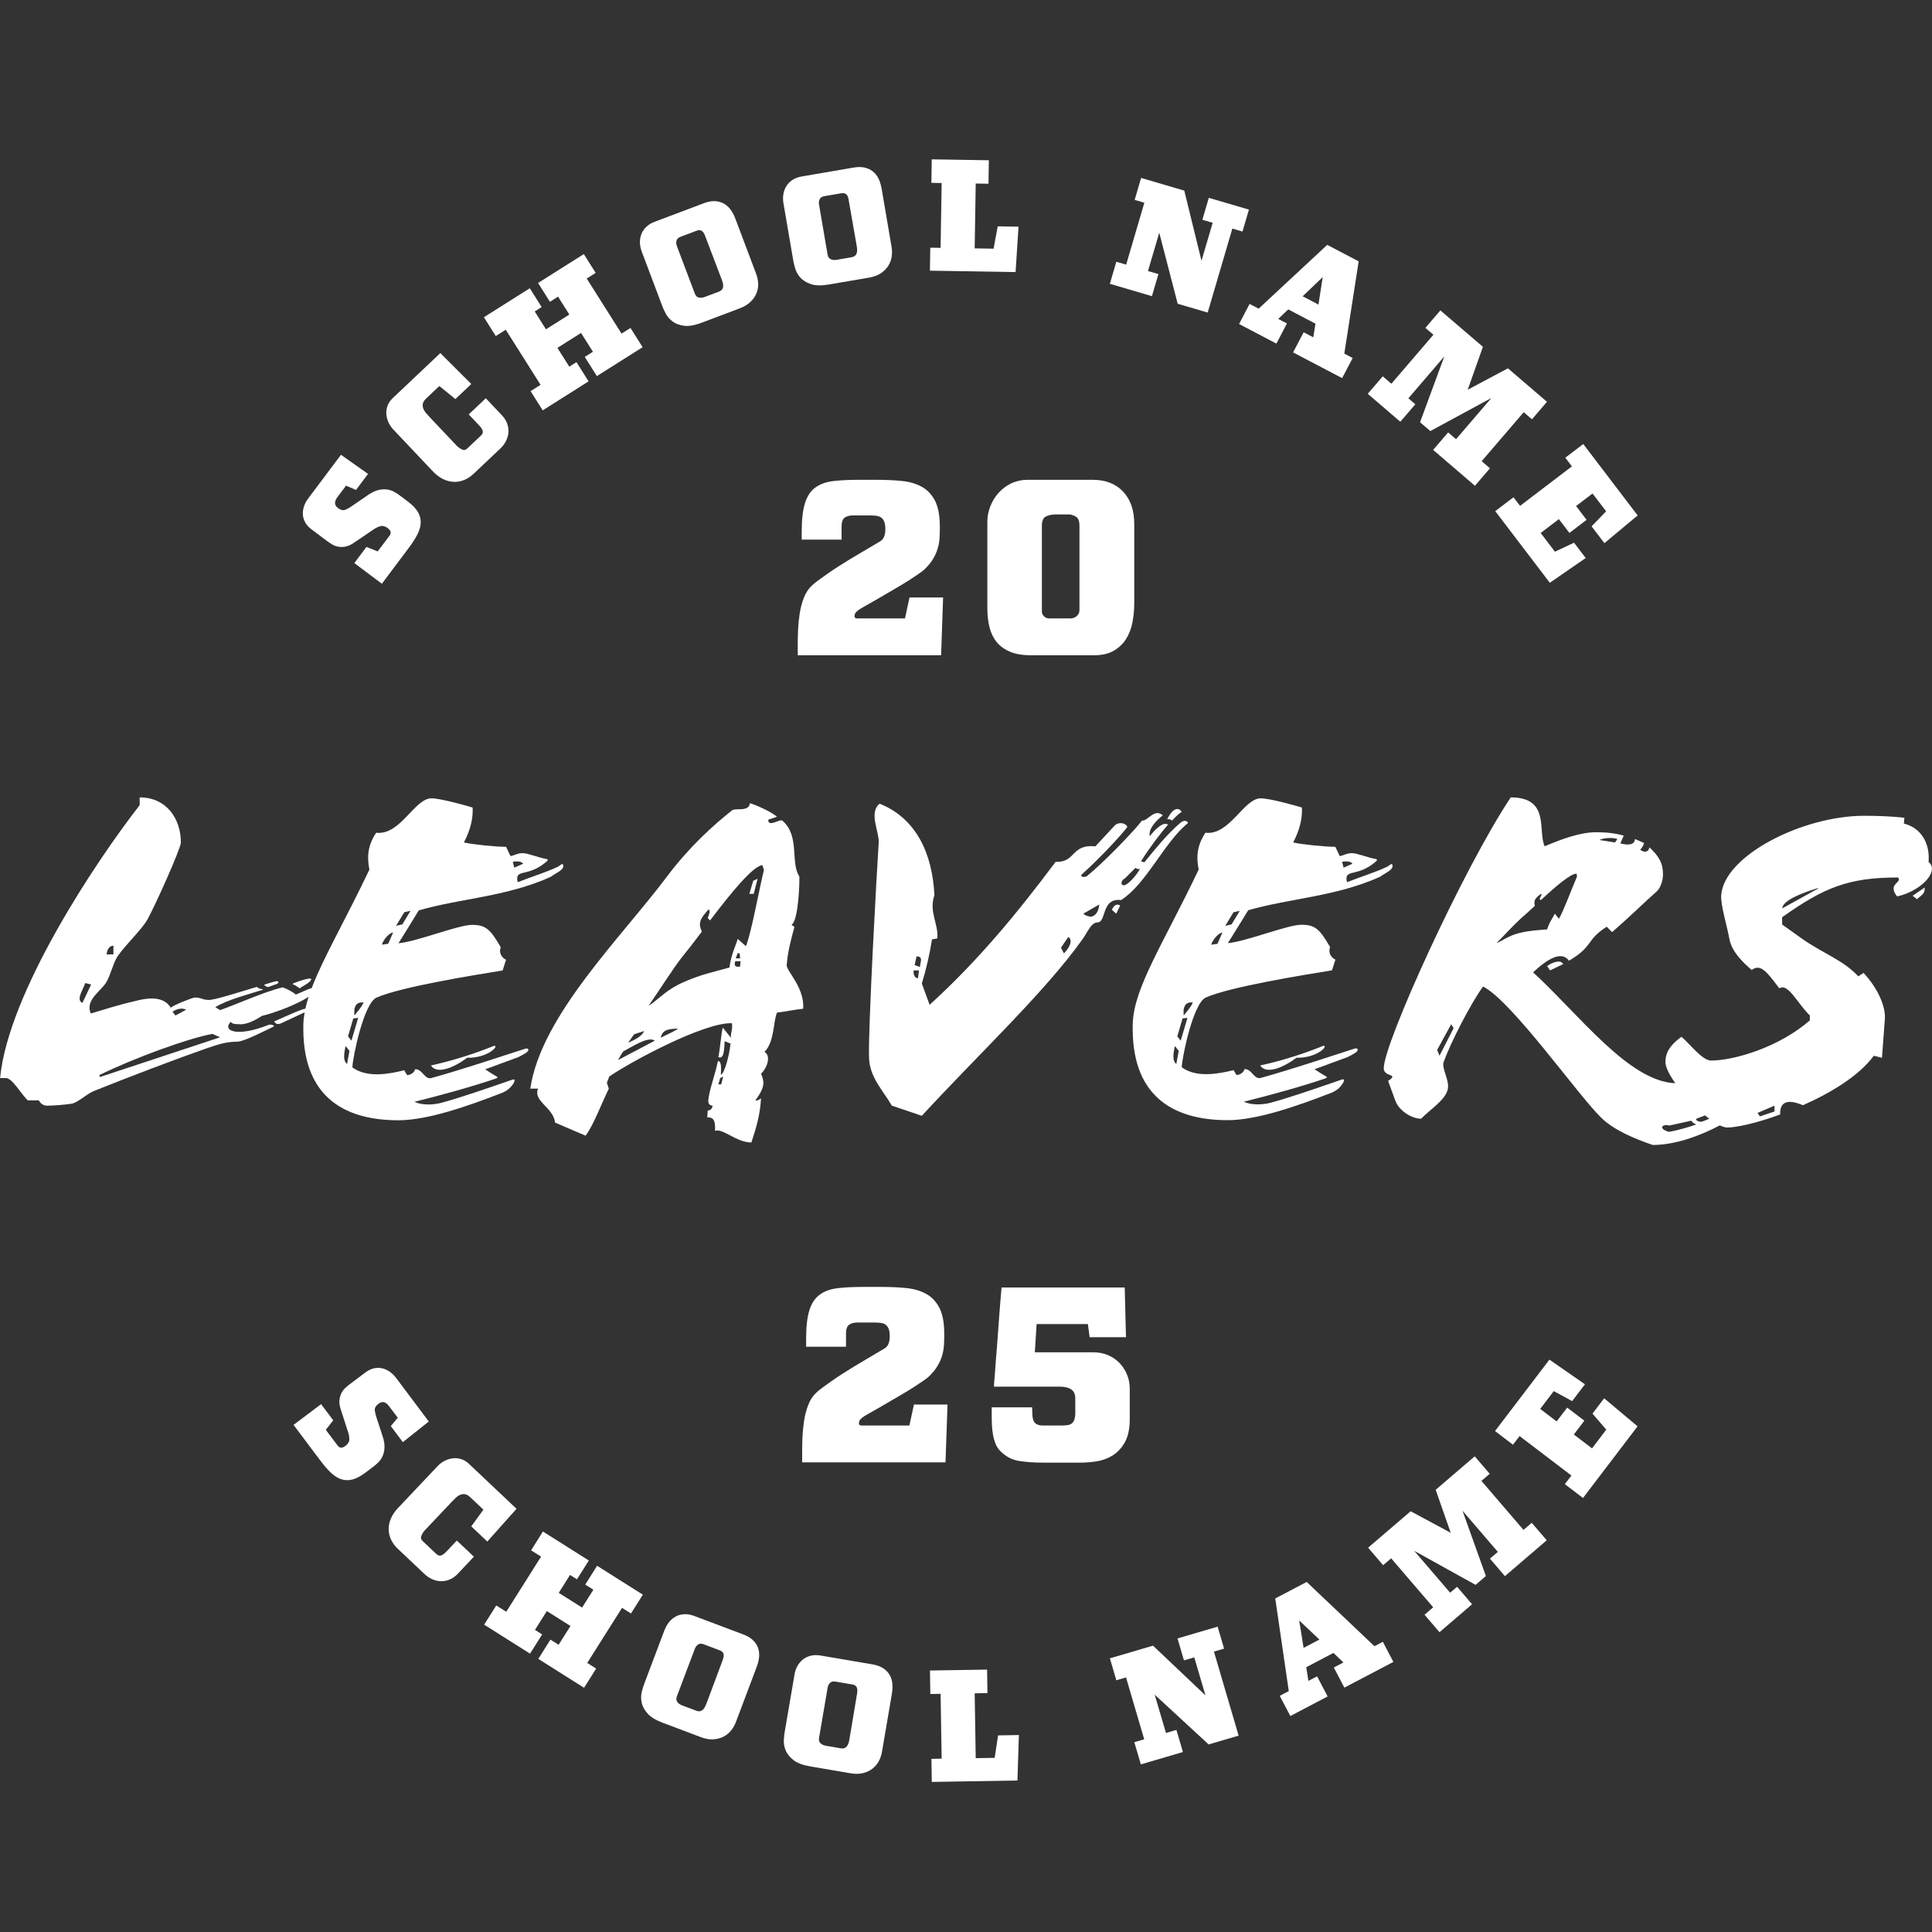 <?xml version="1.0" encoding="UTF-8"?>
<svg id="_25_Leavers_Small_Front" data-name="25 Leavers Small Front" xmlns="http://www.w3.org/2000/svg" viewBox="0 0 425.2 425.2">
  <rect x="0" y="0" width="425.2" height="425.2" fill="#333333" stroke="none"/>
  <defs>
    <style>
      .cls-1 {
        fill: #fff;
      }
    </style>
  </defs>
  <g>
    <g>
      <path class="cls-1" d="M84.03,128.46l-6.05-4.54,2.67-3.55,2.47.99,2.61-3.47c.43-.57.31-1.11-.35-1.61l-.22-.17c-.51-.32-.98-.43-1.41-.32-.43.11-.87.31-1.31.58l-4.5,3.05c-.66.46-1.28.74-1.84.86-.56.11-1.09.13-1.58.05-.49-.08-.94-.23-1.34-.47s-.77-.47-1.11-.72l-3.53-2.65c-.59-.44-1.04-.94-1.35-1.49-.31-.55-.49-1.12-.53-1.72s.03-1.2.24-1.82c.2-.62.51-1.2.93-1.76l7.21-9.61,5.96,4.21-2.65,3.53-2.19-.95-1.9,2.53c-.11.15-.22.32-.32.52-.1.2-.17.4-.2.61s0,.42.1.64c.1.22.28.43.56.64.59.44,1.13.57,1.61.37s.95-.47,1.4-.79l3.66-2.51c.82-.54,1.56-.89,2.24-1.05.68-.15,1.31-.19,1.88-.11.57.08,1.09.25,1.54.5.45.25.83.49,1.15.73l1.86,1.4c1.04.78,1.78,1.55,2.22,2.3.45.76.66,1.54.63,2.37-.02.82-.27,1.69-.73,2.6-.47.91-1.1,1.9-1.91,2.97l-5.92,7.89Z"/>
      <path class="cls-1" d="M103.73,84.51l-3.51,3.32-3.53-2.87-2.9,2.74c-.4.38-.64.75-.72,1.11s-.05.71.07,1.06c.12.35.32.68.59,1s.56.64.86.96l6.11,6.46c.3.25.65.47,1.02.66.38.18.76.1,1.12-.25l2.98-2.81c.4-.38.54-.75.4-1.12-.14-.36-.37-.71-.68-1.05l-2.38-2.52,3.76-3.55,3.55,3.76c.53.55.91,1.15,1.14,1.79s.33,1.28.29,1.92c-.04.65-.22,1.28-.52,1.9-.3.62-.73,1.2-1.29,1.72l-5.83,5.51c-.71.67-1.45,1.15-2.23,1.44-.78.29-1.56.41-2.34.35s-1.55-.28-2.3-.66c-.75-.39-1.45-.93-2.1-1.62l-8.71-9.21c-.49-.52-.87-1.09-1.13-1.7-.26-.61-.4-1.23-.43-1.84-.02-.61.08-1.21.31-1.8.23-.58.59-1.1,1.08-1.57l10.5-9.93,6.83,6.82Z"/>
      <path class="cls-1" d="M128.7,78.55l1.79-1.13-2.61-4.14-5.2,3.28,2.61,4.14,1.58-1,2.67,4.23-10.1,6.38-2.67-4.23,2.2-1.39-7.66-12.12-2.2,1.39-2.61-4.14,10.1-6.38,2.61,4.14-1.53.96,2.48,3.93,5.14-3.24-2.48-3.94-1.79,1.13-2.61-4.14,10.07-6.36,2.61,4.14-1.97,1.24,7.66,12.12,1.97-1.24,2.67,4.23-10.07,6.36-2.67-4.23Z"/>
      <path class="cls-1" d="M141.23,55.34c-.24-.63-.37-1.27-.39-1.91-.02-.65.08-1.27.3-1.86.22-.59.58-1.13,1.06-1.61.49-.48,1.12-.87,1.9-1.16l10.85-4.09c1.54-.58,2.91-.59,4.11-.03s2.13,1.72,2.79,3.47l4.57,12.12c.26.7.41,1.41.44,2.14s-.09,1.44-.37,2.12c-.28.69-.71,1.32-1.31,1.9s-1.39,1.06-2.39,1.44l-8.38,3.16c-1.56.59-2.86.81-3.91.66-1.05-.15-1.89-.48-2.54-.99-.65-.51-1.14-1.09-1.47-1.73-.33-.64-.57-1.16-.71-1.55l-4.56-12.09ZM155.14,51.8c-.38-1-.98-1.34-1.8-1.03l-3.61,1.36c-.43.16-.71.43-.83.8-.12.37-.1.77.06,1.2l3.96,10.49c.19.5.49.79.9.87.41.08.84.04,1.27-.13l3.09-1.16c.32-.12.56-.28.71-.47s.24-.4.26-.64c.02-.23,0-.48-.05-.74-.06-.26-.14-.52-.24-.78l-.36-.94-3.36-8.82Z"/>
      <path class="cls-1" d="M172.42,44.71c-.11-.66-.12-1.31-.02-1.95.1-.64.32-1.23.65-1.77.33-.54.78-1,1.35-1.38.57-.38,1.26-.64,2.09-.78l11.43-1.96c1.62-.28,2.96-.02,4.04.75,1.07.78,1.77,2.09,2.08,3.94l2.18,12.77c.12.73.13,1.46.02,2.18s-.37,1.4-.76,2.02c-.4.62-.95,1.16-1.64,1.62-.7.46-1.57.78-2.62.96l-8.83,1.51c-1.64.28-2.96.25-3.96-.1-1-.35-1.77-.83-2.31-1.45-.54-.62-.91-1.28-1.11-1.98-.2-.69-.34-1.25-.41-1.66l-2.18-12.73ZM186.76,43.88c-.18-1.05-.7-1.5-1.57-1.35l-3.8.65c-.46.08-.78.29-.97.62s-.24.73-.17,1.19l1.89,11.05c.09.53.33.87.72,1.02.39.16.81.2,1.27.12l3.25-.56c.34-.06.6-.17.79-.33s.31-.35.38-.58c.07-.22.1-.47.09-.74-.01-.27-.04-.54-.09-.81l-.17-.99-1.63-9.3Z"/>
      <path class="cls-1" d="M204.75,54.51l2.26.04.23-14.27-2.26-.04.08-5.17,12.57.2-.08,5.17-2.81-.05-.23,14.27,4.16.07.91-4.92,4.58.08-.65,9.99-18.85-.31.08-5.07Z"/>
      <path class="cls-1" d="M245.68,57.61l2.17.63,4-13.62-2.13-.63,1.42-4.83,9.5,2.79,3.79,15.44,2.46-8.36-2.27-.66,1.42-4.83,8.83,2.59-1.42,4.83-2.23-.66-5.43,18.49-6.6-1.94-4.06-15.63-2.48,8.43,2.3.67-1.43,4.86-9.26-2.72,1.43-4.86Z"/>
      <path class="cls-1" d="M275.01,66.88l2,1.05,15.09-14.04,6.92,3.63-3.16,20.3,1.84.97-2.32,4.43-10.79-5.66,2.32-4.43,2.12,1.11.48-3-5.99-3.15-2.2,2.1,1.91,1-2.32,4.43-8.21-4.31,2.32-4.43ZM286.7,65.21l3.47,1.82.94-6.05-4.42,4.23Z"/>
      <path class="cls-1" d="M304.32,82.82l1.9,1.63,9.25-10.78-1.77-1.51,3.3-3.85,9.36,8.02-3.34,9.44,8.85-4.71,8.59,7.37-3.3,3.85-1.82-1.56-9.25,10.78,1.82,1.56-3.3,3.85-9.2-7.89,3.3-3.85,1.74,1.49,7.78-9.07-13.43,7.28-2.27-1.94,5.34-14.49-7.91,9.22,1.53,1.31-3.3,3.85-7.17-6.15,3.3-3.85Z"/>
      <path class="cls-1" d="M333.09,109.43l1.45,1.9,11.41-8.69-1.45-1.91,3.95-3.01,11.97,15.72-7.32,6.1-2.82-3.7,3.2-3.31-2.99-3.92-3.62,2.76,2.31,3.04-3.78,2.88-2.32-3.04-4,3.05,3.13,4.12,4.21-1.98,2.57,3.37-7.9,5.45-12.01-15.77,4.01-3.05Z"/>
    </g>
    <g>
      <path class="cls-1" d="M64.62,313.58l6.05-4.55,2.67,3.55-1.64,2.1,2.61,3.47c.43.57.98.61,1.65.11l.22-.17c.45-.4.69-.82.7-1.26s-.05-.92-.2-1.42l-1.67-5.17c-.25-.76-.36-1.43-.31-2,.05-.57.18-1.08.39-1.53.21-.45.49-.84.82-1.16s.67-.61,1-.86l3.53-2.65c.59-.44,1.2-.74,1.81-.88.61-.14,1.21-.15,1.8-.03s1.15.37,1.68.73c.53.37,1.01.83,1.43,1.38l7.21,9.61-5.71,4.54-2.65-3.53,1.53-1.84-1.9-2.53c-.11-.15-.25-.3-.4-.46-.16-.15-.34-.28-.53-.36-.2-.09-.41-.11-.65-.08-.24.03-.49.15-.77.36-.59.45-.86.93-.8,1.45.06.52.18,1.04.37,1.57l1.38,4.22c.3.93.42,1.75.38,2.45s-.18,1.31-.42,1.84c-.24.53-.54.97-.91,1.33s-.71.66-1.02.9l-1.86,1.4c-1.04.78-1.98,1.28-2.83,1.5-.85.22-1.67.2-2.45-.05-.78-.25-1.54-.73-2.29-1.43-.74-.7-1.52-1.59-2.32-2.66l-5.92-7.89Z"/>
      <path class="cls-1" d="M107.23,339.25l-3.51-3.32,2.67-3.68-2.9-2.74c-.4-.38-.79-.6-1.15-.66-.36-.06-.71-.01-1.05.13-.34.14-.66.35-.96.64-.3.29-.61.59-.91.91l-6.11,6.46c-.24.32-.44.67-.6,1.06s-.06.76.31,1.11l2.98,2.81c.4.38.78.49,1.14.34.35-.16.69-.4,1.01-.74l2.39-2.52,3.76,3.55-3.55,3.76c-.52.55-1.1.97-1.72,1.24-.62.27-1.26.4-1.9.4-.65,0-1.29-.14-1.93-.41-.64-.27-1.23-.66-1.79-1.19l-5.83-5.51c-.71-.67-1.23-1.38-1.56-2.14-.33-.76-.49-1.53-.48-2.32.01-.79.19-1.57.54-2.34s.85-1.5,1.5-2.19l8.71-9.21c.49-.52,1.04-.93,1.64-1.22.6-.3,1.2-.47,1.82-.53.61-.06,1.21.01,1.81.21.6.2,1.14.53,1.62.99l10.5,9.92-6.43,7.21Z"/>
      <path class="cls-1" d="M121.15,360.86l1.79,1.13,2.61-4.14-5.2-3.28-2.61,4.14,1.58,1-2.67,4.23-10.1-6.38,2.67-4.23,2.2,1.39,7.66-12.13-2.2-1.39,2.61-4.14,10.1,6.38-2.61,4.14-1.53-.96-2.48,3.94,5.14,3.24,2.48-3.93-1.79-1.13,2.61-4.14,10.07,6.36-2.61,4.14-1.97-1.24-7.66,12.12,1.97,1.24-2.67,4.23-10.07-6.36,2.67-4.23Z"/>
      <path class="cls-1" d="M146.31,358.65c.24-.63.56-1.19.97-1.69.41-.5.9-.9,1.45-1.2s1.18-.47,1.86-.5c.68-.04,1.41.09,2.19.38l10.85,4.09c1.54.58,2.57,1.48,3.1,2.69s.47,2.7-.2,4.45l-4.57,12.12c-.26.69-.62,1.32-1.09,1.89-.46.57-1.02,1.02-1.68,1.35-.66.33-1.4.52-2.24.57-.83.05-1.75-.12-2.74-.5l-8.38-3.16c-1.56-.59-2.68-1.28-3.37-2.09-.69-.8-1.11-1.61-1.26-2.42-.15-.81-.14-1.57.04-2.27.18-.7.34-1.25.49-1.64l4.56-12.08ZM159.1,365.18c.38-1,.15-1.65-.67-1.96l-3.61-1.36c-.43-.16-.82-.15-1.15.05-.33.2-.58.51-.74.94l-3.96,10.49c-.19.5-.15.91.11,1.25.26.33.6.58,1.04.74l3.09,1.16c.32.12.61.16.85.11.24-.05.44-.15.62-.31.17-.16.32-.36.44-.59.13-.24.24-.49.34-.74l.36-.94,3.3-8.85Z"/>
      <path class="cls-1" d="M174.85,368.55c.11-.66.32-1.28.63-1.85.31-.57.71-1.05,1.2-1.45.49-.4,1.07-.68,1.73-.85s1.4-.18,2.23-.04l11.43,1.95c1.62.28,2.8.96,3.56,2.05.75,1.09.97,2.56.66,4.41l-2.18,12.77c-.12.73-.36,1.42-.7,2.06-.34.64-.81,1.19-1.39,1.65-.58.45-1.28.78-2.09.98-.81.2-1.74.21-2.79.03l-8.83-1.51c-1.64-.28-2.88-.75-3.71-1.41-.83-.66-1.39-1.37-1.7-2.14s-.43-1.51-.39-2.23c.04-.72.1-1.29.17-1.7l2.18-12.73ZM188.65,372.53c.18-1.05-.16-1.65-1.03-1.8l-3.8-.65c-.46-.08-.83.01-1.12.27-.29.26-.47.61-.55,1.07l-1.89,11.06c-.09.52.02.92.34,1.2.31.28.7.46,1.16.53l3.25.56c.34.06.63.04.85-.05.23-.09.41-.23.55-.42.14-.19.25-.41.33-.66s.14-.52.19-.8l.17-.99,1.56-9.31Z"/>
      <path class="cls-1" d="M204.98,387.09l2.26-.04-.23-14.27-2.26.04-.08-5.17,12.57-.2.08,5.17-2.81.05.23,14.27,4.17-.07.75-4.94,4.58-.08-.32,10.01-18.85.31-.08-5.07Z"/>
      <path class="cls-1" d="M249.66,383.42l2.16-.63-4-13.62-2.13.63-1.42-4.83,9.49-2.79,11.54,10.94-2.46-8.36-2.27.66-1.42-4.83,8.83-2.59,1.42,4.83-2.23.66,5.43,18.49-6.6,1.94-11.87-10.95,2.48,8.43,2.3-.68,1.43,4.87-9.26,2.72-1.43-4.86Z"/>
      <path class="cls-1" d="M281.64,373.23l2-1.05-2.98-20.39,6.92-3.63,14.91,14.14,1.85-.97,2.32,4.43-10.79,5.66-2.32-4.43,2.12-1.11-2.2-2.1-5.99,3.15.48,3,1.91-1,2.32,4.43-8.21,4.31-2.32-4.43ZM286.91,362.66l3.47-1.82-4.45-4.21.97,6.04Z"/>
      <path class="cls-1" d="M313.52,355.37l1.9-1.63-9.25-10.78-1.77,1.51-3.3-3.85,9.36-8.02,8.82,4.74-3.31-9.46,8.59-7.37,3.3,3.85-1.82,1.56,9.25,10.78,1.82-1.56,3.3,3.85-9.2,7.89-3.3-3.85,1.74-1.49-7.78-9.06,5.15,14.38-2.27,1.94-13.51-7.49,7.91,9.22,1.53-1.31,3.3,3.85-7.17,6.15-3.3-3.85Z"/>
      <path class="cls-1" d="M344.39,326.64l1.45-1.9-11.41-8.69-1.45,1.91-3.95-3.01,11.97-15.72,7.82,5.43-2.82,3.7-4.04-2.2-2.99,3.92,3.62,2.75,2.32-3.04,3.78,2.88-2.32,3.04,4.01,3.05,3.13-4.12-3.03-3.53,2.57-3.37,7.35,6.17-12.01,15.77-4-3.05Z"/>
    </g>
  </g>
  <g>
    <path class="cls-1" d="M175.57,144.21v-2.78c0-.85.03-1.85.08-3,.06-1.15.18-2.31.36-3.47s.48-2.29.89-3.36c.41-1.07.98-1.96,1.72-2.67.33-.33.81-.72,1.42-1.17.61-.45,1.3-.94,2.05-1.47.76-.54,1.57-1.08,2.45-1.64.87-.56,1.73-1.09,2.58-1.61,2.04-1.22,4.22-2.52,6.56-3.89.45-.26.75-.63.92-1.11s.25-.98.25-1.5c0-.78-.09-1.38-.28-1.81-.19-.42-.45-.73-.78-.92-.33-.19-.76-.3-1.28-.33-.52-.04-1.11-.05-1.78-.05h-2.95c-.81,0-1.44.17-1.89.5-.45.33-.67.98-.67,1.94v2.89h-8.78v-1.72c0-2.67.24-4.77.72-6.3.48-1.54,1.24-2.69,2.28-3.44,1.04-.76,2.34-1.23,3.92-1.42,1.58-.19,3.45-.28,5.64-.28h4c1.96,0,3.79.08,5.47.25,1.68.17,3.15.59,4.39,1.28,1.24.68,2.21,1.71,2.92,3.08.7,1.37,1.06,3.26,1.06,5.67v.56c0,.74-.03,1.47-.08,2.19-.06.72-.19,1.45-.42,2.19-.22.74-.57,1.49-1.03,2.25s-1.12,1.55-1.97,2.36c-.26.22-.66.52-1.2.89-.54.37-1.15.78-1.83,1.22-.68.45-1.44.91-2.25,1.39-.82.48-1.63.96-2.45,1.44-1.89,1.11-3.94,2.3-6.16,3.55-.33.19-.65.42-.94.7-.3.28-.45.62-.45,1.03,0,.07.04.17.11.28s.2.17.39.17h10.61l1-4.61h7.39l-.44,12.72h-31.55Z"/>
    <path class="cls-1" d="M217.29,114.94c0-1.22.22-2.4.67-3.53.45-1.13,1.06-2.13,1.86-3s1.73-1.56,2.81-2.06c1.07-.5,2.24-.75,3.5-.75h14.39c2.81,0,5.04.87,6.67,2.61s2.44,4.11,2.44,7.11v17.44c0,1.41-.13,2.8-.39,4.17s-.72,2.59-1.39,3.67-1.58,1.94-2.72,2.61c-1.15.67-2.59,1-4.33,1h-14c-1.74,0-3.22-.25-4.44-.75-1.22-.5-2.2-1.19-2.95-2.08-.74-.89-1.28-1.96-1.61-3.22-.33-1.26-.5-2.67-.5-4.22v-19ZM229.29,134.55c0,.41.16.77.47,1.08s.68.47,1.09.47h4.78c.52,0,.97-.18,1.36-.53.39-.35.58-.78.58-1.3v-18.55c0-1-.24-1.66-.72-1.97s-.98-.49-1.5-.53h-3.05c-.74,0-1.43.14-2.06.42-.63.28-.94.97-.94,2.08v18.83Z"/>
  </g>
  <g>
    <path class="cls-1" d="M176.54,321.84v-2.78c0-.85.03-1.85.08-3,.06-1.15.18-2.31.36-3.47.19-1.17.48-2.29.89-3.36.41-1.07.98-1.96,1.72-2.67.33-.33.81-.72,1.42-1.17.61-.45,1.3-.94,2.05-1.47.76-.54,1.57-1.08,2.45-1.64.87-.56,1.73-1.09,2.58-1.61,2.04-1.22,4.22-2.52,6.56-3.89.45-.26.75-.63.92-1.11s.25-.98.25-1.5c0-.78-.09-1.38-.28-1.81-.19-.42-.45-.73-.78-.92-.33-.19-.76-.3-1.28-.33-.52-.04-1.11-.05-1.78-.05h-2.95c-.81,0-1.44.17-1.89.5-.45.33-.67.98-.67,1.94v2.89h-8.78v-1.72c0-2.67.24-4.77.72-6.3s1.24-2.69,2.28-3.44c1.04-.76,2.34-1.23,3.92-1.42,1.58-.19,3.45-.28,5.64-.28h4c1.96,0,3.79.08,5.47.25,1.68.17,3.15.59,4.39,1.28,1.24.68,2.21,1.71,2.92,3.08.7,1.37,1.06,3.26,1.06,5.67v.56c0,.74-.03,1.47-.08,2.19-.06.72-.19,1.45-.42,2.19-.22.74-.57,1.49-1.03,2.25s-1.12,1.55-1.97,2.36c-.26.22-.66.52-1.2.89-.54.37-1.15.78-1.83,1.22-.68.45-1.44.91-2.25,1.39-.82.48-1.63.96-2.45,1.44-1.89,1.11-3.94,2.3-6.16,3.55-.33.19-.65.42-.94.7-.3.28-.45.62-.45,1.03,0,.07.04.17.11.28s.2.17.39.17h10.61l1-4.61h7.39l-.44,12.72h-31.55Z"/>
    <path class="cls-1" d="M218.54,315.73c-.11-.63-.19-1.26-.22-1.89-.04-.63-.06-1.26-.06-1.89v-2.22h8.89l.06,1.67c.04.85.24,1.45.61,1.8.37.35.93.53,1.67.53h4c.48,0,.92-.02,1.3-.06.39-.04.72-.15,1-.33s.49-.47.64-.86c.15-.39.22-.92.22-1.58v-3.11c0-.96-.31-1.64-.92-2.03-.61-.39-1.42-.58-2.42-.58h-14.56c0-.33.07-1.33.22-3,.04-.7.1-1.58.19-2.64.09-1.06.19-2.34.31-3.86s.24-3.3.39-5.33c.15-2.03.33-4.37.56-7h27.11l.28,10.94h-8l-.39-2.89h-11.28l-.39,6.22h12.89c1.11,0,2.15.19,3.11.58s1.81.94,2.53,1.67c.72.72,1.3,1.58,1.72,2.56.42.98.64,2.05.64,3.19v6.61c0,2.19-.36,3.92-1.08,5.19-.72,1.28-1.63,2.25-2.72,2.92-1.09.67-2.27,1.09-3.53,1.28s-2.41.28-3.44.28h-8.39c-1.96,0-3.73-.13-5.31-.39-1.57-.26-2.97-1.04-4.19-2.34-.41-.44-.73-1-.97-1.67-.24-.67-.4-1.26-.47-1.78Z"/>
  </g>
  <g>
    <path class="cls-1" d="M59.1,217.2l1.81-.64c.53-.21.64-.85-.53-.53l-2.13.64c-.32.11.53.64.85.53Z"/>
    <path class="cls-1" d="M68.49,215.49c0-.53-3.73.75-4.16,1.07.53.21,1.07.53,1.6.96.75-.53,2.56-1.39,2.56-2.03Z"/>
    <path class="cls-1" d="M115.42,230.86c-5.33,1.71-13.55,4.48-20.48,6.4-1.49.43-2.03-2.13-3.63-1.92,0,.64-.96,1.28-1.71,1.28l-.64-1.07c-3.09.75-8.11,1.81-11.41-.64.11-2.45,2.56-14.19,5.33-15.36,5.33-2.35,21.23-4.91,27.74-5.97l.75-2.35c-1.07-.53-1.6-1.6-1.17-2.77-2.24-3.84-3.2-4.91-6.29-4.91s-11.95,3.63-16.22,4.05c1.81-2.88,3.31-5.33,4.48-7.25,9.39-2.67,19.31-2.99,29.02-7.36,1.07-.85,2.99-1.49,2.77-2.56-.11-.64-.75.11-1.17.32-2.99,1.39-5.65,2.13-8.85,3.41-.75-3.2,2.24-.85,6.51-4.69.21-.21,0-.43-.21-.43-1.49-.21-4.05-1.28-5.23-1.28s-2.13.64-2.67.64l-.96-2.03c-2.35,0-7.47-.53-9.28-.96,1.49-2.88,2.03-5.33,1.92-7.68-1.39-.43-7.04-2.03-9.07-2.03-3.73,0-6.83,8.21-12.16,7.57-1.92,2.88-2.03,5.44-1.49,8.11-5.41,11.35-10.2,19.49-12.69,26.06-.98.29-2.49,1.05-3.52,1.46-.11-.21-1.6-1.17-2.88-1.6-3.73.85-10.45,3.84-13.76,5.01l-1.07-.64c2.77-1.71,7.15-2.77,10.45-3.84v-.11c-.75-.11-1.17-.32-1.28-.53-3.63,1.07-9.17,2.88-10.56,2.88-1.49,0-1.6-.53-3.09-.53-.53,0-4.8,1.71-5.33,2.24-.85-1.49-2.45-2.03-4.16-2.03-1.39,0-2.77.32-3.95.64-.85.21-2.24.43-9.49,2.67-1.28-3.09,2.35-4.91,3.52-7.04.85-1.49,1.49-4.27,2.45-5.65,1.81-2.56,5.23-5.76,6.51-8,1.92-3.52,7.36-15.68,7.36-16.96,0-5.12-3.09-9.92-9.07-9.92v1.71c-9.71,12.48-28.91,41.28-30.72,60.06h1.28c1.39,0,3.2,3.31,4.8,4.91h2.45c.32.64.96,1.17,1.81,1.17,1.39,0,4.05-.21,5.33-.43,1.28-.11,3.52-2.24,4.91-2.77,7.68-3.09,18.35-7.15,25.07-9.49,2.24-.75,4.05-1.39,6.51-1.39,1.49,0,5.97-2.35,8-3.31.43-.21-.43-.53-.96-.43-7.25,2.88-10.35,1.28-8.43-.64.21.32.53.53,1.81.53,1.07.11,2.77-.32,5.01-1.81,3.69-.94,8-2.71,10.31-4.22-.29.9-.53,1.77-.71,2.61-.95.16-2.68.96-6.83,2.79v.11c.32.43.75.64,1.49.32l5.18-2.42c-.15.86-.26,1.71-.28,2.53-.43,15.58,8.43,21.23,20.91,21.23,6.51,0,15.47-3.2,22.4-5.87,1.49-.53,2.35-1.28,2.99-2.35.53-1.07-.21-.75-.53-.64-5.23,1.81-11.09,3.84-15.36,5.01-2.03.53-4.37.53-5.97-.21,5.97-1.49,12.59-3.31,17.92-5.12.32-.11.53-.32.21-.43-.75-.43-1.92-1.17-2.56-1.6l7.25-2.67c.85-.43,2.45-1.17,2.24-1.71-.11-.32-.53-.21-.85-.11ZM115.1,190.11l-1.92.85-.32-1.28c.64-.21,2.13-.11,2.24.43ZM88.97,200.77l1.39-.32-1.81,2.99-1.39.32,1.81-2.99ZM86.51,205.25l-1.07,2.45-1.39.21c.32-1.17,1.71-2.67,2.45-2.67ZM24.96,208.13v1.92h-1.49c0-.64.43-1.92,1.49-1.92ZM18.78,216.35l1.28.32-1.92,4.05c-1.39-.64-.11-2.45.64-4.37ZM40.96,222.22l-2.35,1.28-.64-.85c1.28-.85,2.45-.75,2.99-.43ZM21.98,237.04l-.11-.43c7.36-3.63,19.2-8,24.86-9.07l1.71.75-26.46,8.75ZM77.98,222.22c.21-1.07.64-1.71,2.03-1.6-.43,1.07-1.28,1.92-1.92,2.77h-.11v-1.17ZM76.38,234.16c-.85-.64-.75-2.03-.32-3.95l.85,1.07-.53,2.88ZM76.59,228.08l1.17-3.95,1.07-.11-1.49,5.01-.75-.96Z"/>
    <path class="cls-1" d="M108.6,230.22c-3.95,1.6-8.85,3.2-13.76,4.27,1.28,2.03,5.01.53,8-1.71,2.03.11,4.8-.64,6.08-2.13.21-.32.11-.64-.32-.43Z"/>
    <polygon class="cls-1" points="164.92 196.72 165.88 196.72 166.73 193.41 165.77 193.84 164.92 196.72"/>
    <path class="cls-1" d="M174.84,203.97c-.32-.21-.43-.21-.64-.43,1.6-.96,1.81-10.13,1.71-10.67-2.03-3.09.21-8.85-3.73-12.27-.53-.43-3.2,1.6-3.09-.21l1.92-.64c-1.6-1.28-4.59-2.56-5.97-2.99-.21,2.03-3.2.96-3.95,1.6-4.16,3.31-9.17,7.79-14.19,14.4-10.03,13.44-27.84,30.72-30.19,46.83h1.71c-1.17,2.77,3.41,4.16,3.73,7.47l6.72,2.88c1.71-2.24,3.31-6.61,5.12-10.35l-.43-1.28.53-1.39c4.8-3.31,20.91-11.95,26.99-11.73.21,1.6-.32,1.92-.21,3.2l-1.81-2.24c-.32,1.28-.64,5.01-.96,6.51,1.28.53,1.28-1.81,1.39-3.52l1.28.53c-.21,2.45-1.39,6.83-2.13,6.83.11-1.6.11-2.99-.64-2.99-.64,3.2-1.92,6.29-2.13,8.75,0,.75.43,1.07.96,1.07-.11.75-.53,1.07-1.07,1.07l-.11,1.49c1.49,0,1.81.85,1.71,2.99,1.71-.64,4.69,2.56,8,2.56,1.07-3.2,1.92-6.08,2.13-9.71-.21.21-1.28.75-1.17.32,2.24-2.99,1.81-4.16,1.17-5.76,1.39-1.28,2.24-3.95.75-4.8,2.24-2.13,1.92-6.83,2.77-8.64,1.81-.21,3.84-.64,5.76-.85.32-4.69-3.73-8.32-3.63-9.6.21-2.99,1.07-6.08,1.71-8.43ZM158.73,238.64h-.64l.43-1.39.64-.32-.43,1.71ZM139.53,227.66c.75-.32,1.39-.43,2.24-.75-.64,1.49-3.09,2.35-3.52,2.56l1.28-1.81ZM136.01,233.31c.43-.75.64-1.17,1.17-1.92,2.03-1.07,5.55-3.41,6.93-2.35l-8.11,4.27ZM149.13,226.48c-1.17.75-2.77,1.39-3.73,1.92.43-1.71,1.39-1.92,3.73-2.03v.11ZM162.89,212.72c-.75.11-1.49.11-1.07-1.17h1.17l-.11,1.17ZM161.93,210.91l.43-1.17.43.11.11,1.07h-.96ZM164.17,208.24l-1.81-1.6c-.43,1.49-1.49,3.52-1.81,6.29-3.84,1.07-6.08,1.49-9.81,3.09-4.27,1.81-5.87,4.05-8,5.33,2.45-3.52,5.33-8.11,7.25-10.56,1.39-1.71,2.88-3.63,4.48-5.76-.96-2.03-.21-2.99,1.49-4.91.43.43.11,1.07-.21,1.92l.53.53c4.59-6.08,9.49-12.05,11.52-12.16l.32,1.07c-1.17,4.8-2.67,13.44-3.95,16.75Z"/>
    <path class="cls-1" d="M260.07,178.69c-.32-.53-.64-.64-.96-.64-.43,0-.96.32-1.28.75-.43.53-.75,1.07-.96,1.49.43,0,.85,0,1.07.32,1.07-1.17,1.6-1.6,2.13-1.92Z"/>
    <path class="cls-1" d="M261.46,181.14c-.11-.53-.85-.64-1.49-.21-3.2,2.67-6.19,6.51-8.11,8.85l-.75-.21c1.71-2.77,4.37-6.29,5.97-8.11l-.32-.11c-1.07-.32-2.67,1.39-3.73,2.67-.32-1.81,1.71-3.63,2.88-4.59-1.92-1.6-3.2,1.28-4.59,1.17-1.39,1.92-8.11,8.96-12.16,12.27-.85.32-1.49,0-1.07-.43,4.27-3.84,8.85-8.85,10.03-10.45-.43-.96-2.03-1.17-2.88-.21l-4.16,4.48c-5.44-.53-4.27,3.63-8.75,3.41-8.53,11.41-17.17,21.87-27.74,31.47l-1.71-4.69c.96-3.09,1.71-6.4,2.24-9.71l1.17-.21c.32-3.09-1.92-5.87-.64-9.49-.43-8.96-3.84-16.86-12.05-20.16-2.45,1.92-.11,6.08-.21,8.53-.43,6.29-2.35,41.28-2.13,47.36.11,4.37,3.2,7.36,5.01,10.56l6.61,2.24c11.73-12.8,27.1-27.2,35.42-38.94,1.07-1.49,1.81-3.63,3.31-3.63,1.92-.11.75-5.44,5.12-4.91,5.65-3.63,9.39-12.59,14.72-16.96ZM202.04,215.28c-.75,0-1.07-.85-.96-1.71h1.17l-.21,1.71ZM202.46,212.83l-1.17-.43.43-1.92c1.6,0,.75,1.39.75,2.35ZM234.15,209.84l-.64-1.28,1.6-2.35c.75.43.85,1.71-.96,3.63ZM240.12,201.73c-.43,0-1.07-.11-1.71-.64l3.52-2.03c-.11,1.39-.75,2.56-1.81,2.67ZM248.12,194.48c-1.39,1.07-1.81-.53-.53-1.17l2.24-2.24c.11-.21.43.43,1.07.11-.32.64-1.28,2.13-2.77,3.31Z"/>
    <path class="cls-1" d="M244.71,200.24l.96.85.85-1.81c-.64-.43-1.39-.11-1.81.96Z"/>
    <path class="cls-1" d="M303.7,192.99c1.07-.85,2.99-1.49,2.77-2.56-.11-.64-.75.11-1.17.32-2.99,1.39-5.65,2.13-8.85,3.41-.75-3.2,2.24-.85,6.51-4.69.21-.21,0-.43-.21-.43-1.49-.21-4.05-1.28-5.23-1.28s-2.13.64-2.67.64l-.96-2.03c-2.35,0-7.47-.53-9.28-.96,1.49-2.88,2.03-5.33,1.92-7.68-1.39-.43-7.04-2.03-9.07-2.03-3.73,0-6.83,8.21-12.16,7.57-1.92,2.88-2.03,5.44-1.49,8.11-7.79,16.32-14.29,26.03-14.51,33.92-.43,15.58,8.43,21.23,20.91,21.23,6.51,0,15.47-3.2,22.4-5.87,1.49-.53,2.35-1.28,2.99-2.35.53-1.07-.21-.75-.53-.64-5.23,1.81-11.09,3.84-15.36,5.01-2.03.53-4.37.53-5.97-.21,5.97-1.49,12.59-3.31,17.92-5.12.32-.11.53-.32.21-.43-.75-.43-1.92-1.17-2.56-1.6l7.25-2.67c.85-.43,2.45-1.17,2.24-1.71-.11-.32-.53-.21-.85-.11-5.33,1.71-13.55,4.48-20.48,6.4-1.49.43-2.03-2.13-3.63-1.92,0,.64-.96,1.28-1.71,1.28l-.64-1.07c-3.09.75-8.11,1.81-11.41-.64.11-2.45,2.56-14.19,5.33-15.36,5.33-2.35,21.23-4.91,27.74-5.97l.75-2.35c-1.07-.53-1.6-1.6-1.17-2.77-2.24-3.84-3.2-4.91-6.29-4.91s-11.95,3.63-16.21,4.05c1.81-2.88,3.31-5.33,4.48-7.25,9.39-2.67,19.31-2.99,29.02-7.36ZM297.62,190.11l-1.92.85-.32-1.28c.64-.21,2.13-.11,2.24.43ZM258.89,234.16c-.85-.64-.75-2.03-.32-3.95l.85,1.07-.53,2.88ZM259.85,229.04l-.75-.96,1.17-3.95,1.07-.11-1.49,5.01ZM260.6,223.39h-.11v-1.17c.21-1.07.64-1.71,2.03-1.6-.43,1.07-1.28,1.92-1.92,2.77ZM267.96,207.71l-1.39.21c.32-1.17,1.71-2.67,2.45-2.67l-1.07,2.45ZM271.05,203.44l-1.39.32,1.81-2.99,1.39-.32-1.81,2.99Z"/>
    <path class="cls-1" d="M291.11,230.22c-3.95,1.6-8.85,3.2-13.76,4.27,1.28,2.03,5.01.53,8-1.71,2.03.11,4.8-.64,6.08-2.13.21-.32.11-.64-.32-.43Z"/>
    <path class="cls-1" d="M340.5,212.61l.64.96,2.89-1.39c-.54-1.06-2.35-.42-3.53.42Z"/>
    <path class="cls-1" d="M424.45,189.68c.32-4.05-1.6-7.47-5.44-8.43l.11-1.28c-2.67-.32-6.19-.43-8.85-.43-13.55,0-30.83,8.75-31.47,17.5-.11,2.24,1.17,6.19,1.81,9.6.53,2.99,3.41,5.55,4.91,6.83,1.92-1.39,3.2.21,6.08,4.05,1.92-1.28,4.05,3.41,6.72,5.97v1.07c-6.83,5.97-16.75,8.85-21.76,8.85-1.92,0-4.69-3.73-6.51-5.23-1.71,1.28-3.52,2.88-3.52,5.55,0,1.12.89,2.84,2.18,4.67-10.24-.36-21.29-15.24-31.3-24.41,3.2-2.99,6.29-4.8,7.89-2.55,5.44-3.2,3.74-4.59,8.31-7.48l1.18,1.18c3.95-3.41,6.94-6.4,9.82-8.95.85-.75,1.39-2.47,1.39-3.74,0-2.45-.85-3.95-2.99-5.98-.21,1.18-1.18,1.18-2.03.54.33-.33.75-.96.85-1.49l-2.02-.87c0,1.39-1.7,1.39-3.2.96l.75-1.7c-1.93-.54-3.74-.75-6.08-.75-3.74,0-8.01,1.7-11.32,3.09-1.58-3.3,1.29-10.76-7.47-10.76-10.45,15.68-27.95,54.09-27.95,59.62,0,2.03,3.53,1.08.96,2.78l1.6,4.38c.85,2.24,3.63,3.94,5.65,3.94,2.35-2.33,5.23-4.05,5.86-6.38.54-2.03-1.49-4.8-.85-6.19,1.5-4.17,5.86-12.69,8.64-16.53,6.4,3.3,20.7,23.67,25.92,28.8,2.78,2.78,7.37,4.69,11.42,6.08,4.64,0,9.98-1.79,14.76-4.31.63.29,1.2.47,1.66.47,1.92,0,6.51-.96,11.63-2.88-.11-2.88,1.71-3.41,5.01-2.03,6.29-2.77,12.48-6.61,15.58-10.88l1.81.43.64-8.53c.21-2.77-1.6-6.83-4.69-10.13l-1.17.75c-3.2-3.52-7.68-5.01-12.27-8.21l-4.48-3.2v-1.6c9.28-6.61,14.72-8.75,25.5-8.75,1.07,1.17-2.45,1.28-.21,4.16,4.05-.85,7.68-3.84,7.68-6.08,0-.53-.21-1.07-.75-1.49ZM355.97,184.66l-.54.75-3.41-.54c.75-.42,2.78-.64,3.95-.21ZM316.81,232.34l-.52-1.27,3.09-5.65.54.85-3.11,6.08ZM329.37,207.55c1.77-1.77,3.9-4.13,5.27-5.34.96-.85,2.03-1.79,3.16-2.85-.35-1.27.19-1.76,1.37-2.68.19.29-.06.62-.33,1.08l.25.37c3.28-3.05,6.71-5.98,7.91-5.84l.06.66c-1.16,2.64-2.91,7.48-3.97,9.26l-.89-1.12c-.4.83-1.23,1.89-1.7,3.45-2.31.21-3.67.23-5.98.77-2.64.62-3.8,1.74-5.15,2.26ZM373.25,247.5c-1.49.52-3.95,1.27-5.98,1.6-2.45-.75-1.39-1.81.12-1.39l4.8-1.06c.31.21.52.73,1.06.73v.12ZM374.52,246.87c-.52.1-1.81-.42-.95-.75.56-.2,1.12-.41,1.67-.64.32.26.63.51.94.74-.55.24-1.11.46-1.67.65ZM390.53,244.62l-3.2,1.07-.53-.75,3.73-1.6v1.28ZM400.13,195.55l-7.89,4.37c.11-1.71,4.05-3.31,7.89-4.48v.11Z"/>
    <path class="cls-1" d="M421.89,197.89c1.39-1.17,1.71-1.28,1.71-2.56l-2.67,1.81.96.75Z"/>
  </g>
</svg>